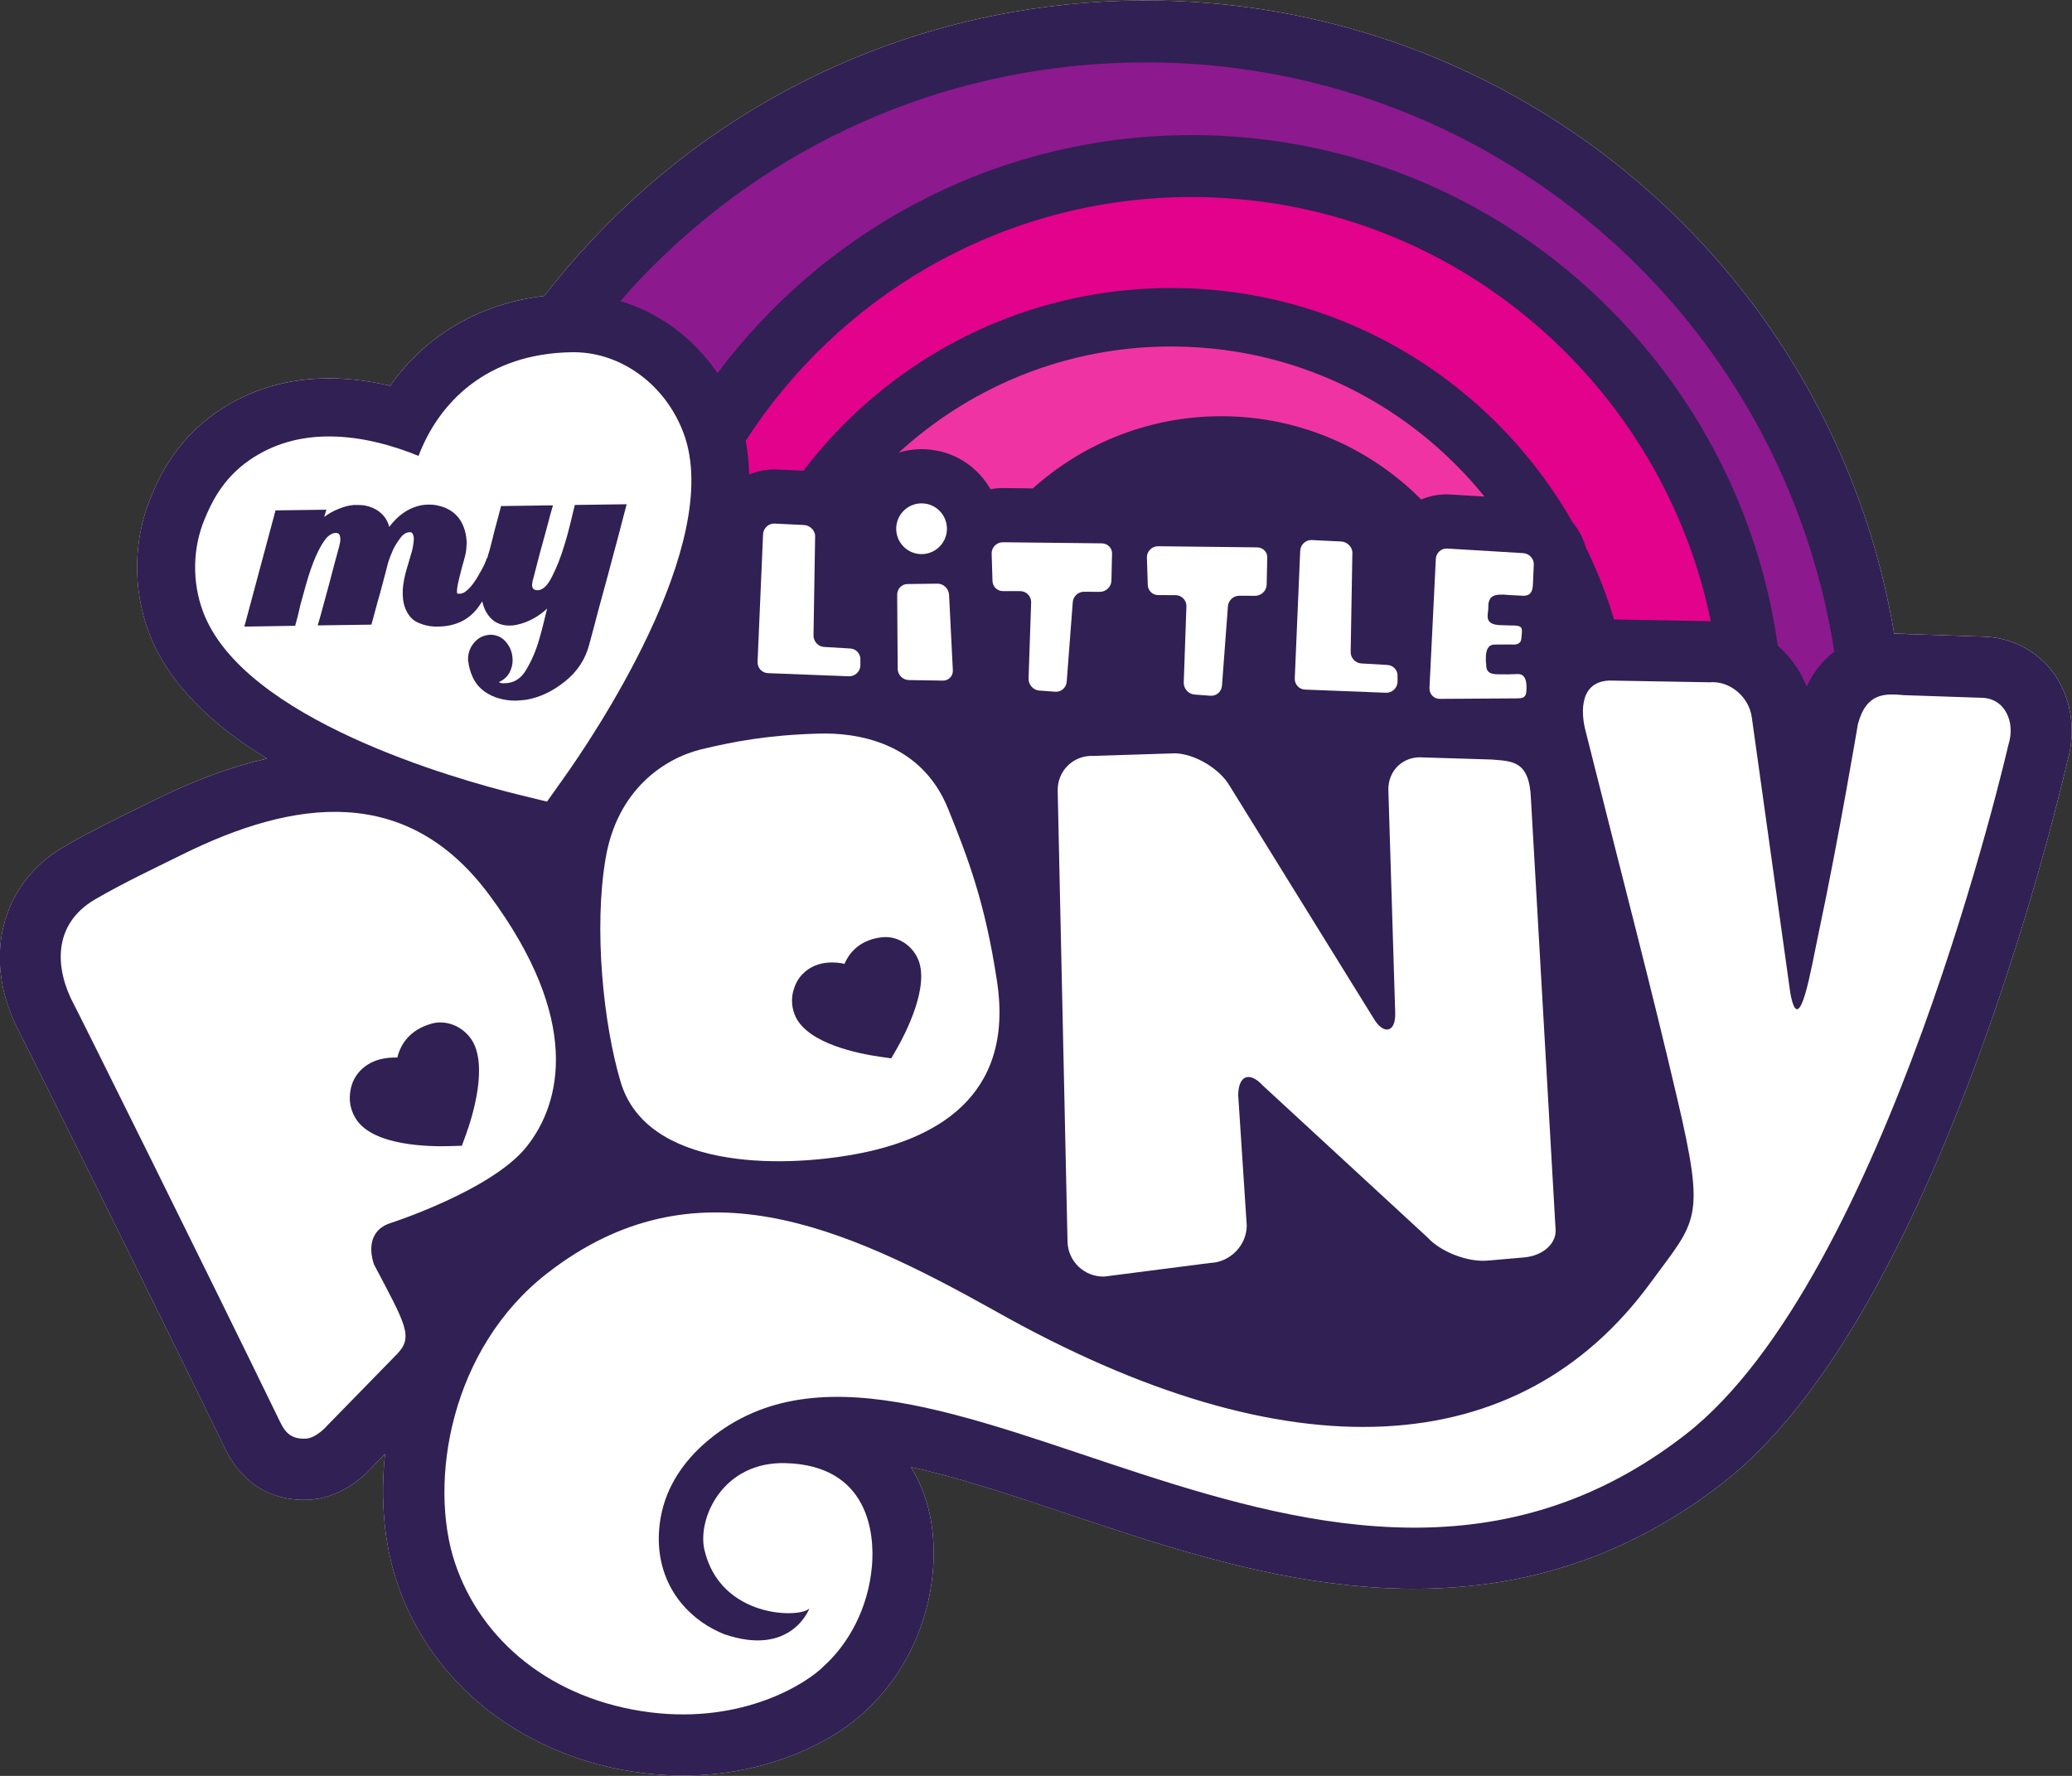 <?xml version="1.0" encoding="UTF-8"?>
<svg width="2800" height="2400" version="1.1" viewBox="0 0 740.833 635" xmlns="http://www.w3.org/2000/svg">
 <rect x="0" y="0" width="740.833" height="635" fill="#333333" stroke="none"/>
 <g transform="matrix(6.425,0,0,-6.425,-1609.651,977.844)">
  <g transform="translate(317.185,152.07)">
   <path d="m0 0c0.53-0.036 1.058-0.081 1.582-0.137 10.077-1.064 19.456-5.749 26.401-13.194 5.683-6.089 9.407-13.679 10.77-21.808 0.2 2e-3 0.404-1e-3 0.616-0.016 0.048-3e-3 0.096-7e-3 0.145-0.011l4.164-0.14c0.079-2e-3 0.165-6e-3 0.252-0.012 0.069-5e-3 0.14-0.011 0.21-0.018 1.497-0.158 2.825-0.972 3.64-2.233 0.856-1.318 1.083-3.054 0.616-4.652-0.771-3.311-7.52-31.114-19.156-40.17-5.674-4.416-12.055-6.328-19.467-5.827-0.454 0.031-0.912 0.071-1.373 0.119-5.551 0.587-10.747 2.326-15.773 4.011-3.048 1.023-5.964 2-8.594 2.566 0.98-1.569 1.413-3.552 1.228-5.778-0.254-2.991-1.61-5.821-3.722-7.764-1.544-1.532-5.66-3.973-11.381-3.586-0.227 0.015-0.457 0.035-0.689 0.059l-6e-3 1e-3s-0.238 0.025-0.362 0.041c-6.542 0.823-11.787 4.915-13.684 10.674-0.703 2.139-0.916 4.601-0.642 7.089l-0.735-0.751c-0.483-0.54-1.768-1.745-3.595-1.807-0.184-6e-3 -0.369-3e-3 -0.551 9e-3 -0.067 5e-3 -0.133 0.011-0.199 0.018-2.607 0.275-3.597 2.34-3.922 3.018l-0.048 0.102c-3.735 7.688-10.915 22.145-11.268 22.816-2.158 4.018-1.139 8.299 2.486 10.406 1.38 0.799 2.765 1.478 4.104 2.135l0.916 0.448c2.217 1.098 4.287 1.861 6.24 2.298-3.011 1.841-5.518 4.163-6.591 7.07-0.9 2.426-0.842 5.174 0.152 7.54 0.391 0.924 1.292 3.05 3.634 4.666 1.853 1.278 4.005 1.911 6.39 1.885 0.251-2e-3 0.507-0.012 0.765-0.03 0.813-0.055 1.658-0.184 2.506-0.385 1.957 2.802 4.974 4.576 8.572 5.003 0.853 1.1 1.764 2.164 2.73 3.19 7.748 8.208 18.225 12.907 29.507 13.236 1.378 0.039 2.763 0.012 4.132-0.081" fill="#fff"/>
  </g>
  <g transform="translate(364.965,114.5)">
   <path d="m0 0c-0.815 1.261-2.143 2.075-3.64 2.233-0.158 0.017-0.32 0.027-0.461 0.03l-4.165 0.14c-0.266 0.024-0.515 0.029-0.761 0.027-1.363 8.129-5.087 15.72-10.77 21.808-6.945 7.446-16.324 12.13-26.401 13.194-1.878 0.199-3.802 0.272-5.714 0.219-11.282-0.33-21.759-5.029-29.507-13.237-0.966-1.026-1.877-2.09-2.73-3.19-3.598-0.427-6.615-2.201-8.572-5.003-1.118 0.265-2.231 0.406-3.271 0.415-2.385 0.026-4.537-0.607-6.39-1.884-2.342-1.617-3.243-3.743-3.634-4.667-0.994-2.366-1.052-5.114-0.152-7.54 1.073-2.907 3.58-5.229 6.591-7.07-1.953-0.436-4.023-1.2-6.24-2.297l-0.916-0.449c-1.339-0.657-2.723-1.336-4.104-2.135-3.625-2.107-4.644-6.388-2.486-10.406 0.353-0.671 7.534-15.127 11.268-22.816l0.048-0.102c0.325-0.677 1.315-2.743 3.922-3.018 0.245-0.026 0.498-0.035 0.75-0.026 1.827 0.061 3.112 1.266 3.595 1.806l0.735 0.752c-0.274-2.489-0.061-4.951 0.642-7.09 1.897-5.759 7.142-9.851 13.685-10.674 0.123-0.015 0.362-0.041 0.362-0.041h5e-3c6.078-0.642 10.465 1.933 12.07 3.526 2.112 1.943 3.469 4.773 3.722 7.764 0.186 2.226-0.248 4.21-1.228 5.778 2.63-0.566 5.546-1.543 8.594-2.566 5.026-1.684 10.223-3.424 15.773-4.01 8.001-0.845 14.819 1.021 20.84 5.708 11.636 9.055 18.386 36.859 19.156 40.17 0.467 1.597 0.24 3.334-0.616 4.651" fill="#302053"/>
  </g>
  <g transform="translate(271.358,81.777)">
   <path d="m0 0c-9e-3 0.017-0.012 0.035-0.02 0.051-8e-3 0.017-0.017 0.036-0.025 0.054z" fill="#795cb4"/>
  </g>
  <g transform="translate(267.074,117.807)">
   <path d="m0 0c0.053 0.226 0.118 0.454 0.165 0.698 0.076 0.29 0.186 0.657 0.311 1.127 0.182 0.65 0.368 1.17 0.535 1.557 0.172 0.39 0.33 0.685 0.481 0.894 0.052 0.077 0.105 0.142 0.151 0.196 0.062 0.058 0.114 0.109 0.172 0.14 0.053 0.042 0.109 0.075 0.162 0.086 0.055 0.018 0.103 0.032 0.153 0.027 0.084 8e-3 0.146-0.016 0.195-0.065 0.036-0.05 0.07-0.136 0.068-0.259 4e-3 -0.052-1e-3 -0.104-8e-3 -0.17-0.013-0.073-0.028-0.14-0.044-0.216-0.101-0.361-0.2-0.736-0.299-1.104-0.093-0.365-0.196-0.736-0.291-1.102-0.105-0.384-0.21-0.761-0.306-1.124-0.097-0.368-0.199-0.737-0.31-1.102l2.99 0.041c0.071 0.28 0.158 0.564 0.231 0.856 0.075 0.29 0.158 0.579 0.246 0.878 0.071 0.276 0.149 0.562 0.226 0.852 0.08 0.286 0.152 0.572 0.224 0.86 0.032 0.095 0.076 0.205 0.118 0.34 0.052 0.127 0.103 0.256 0.162 0.39 0.117 0.24 0.262 0.463 0.413 0.66 0.151 0.202 0.331 0.306 0.51 0.309 0.08 9e-3 0.139-0.029 0.172-0.099 0.032-0.063 0.055-0.146 0.058-0.245 0-0.07-8e-3 -0.153-0.018-0.245-0.01-0.096-0.031-0.187-0.045-0.288-0.013-0.058-0.025-0.116-0.043-0.18-0.022-0.069-0.035-0.12-0.05-0.168-0.037-0.121-0.067-0.236-0.096-0.334-0.032-0.097-0.044-0.162-0.058-0.196-0.059-0.186-0.114-0.381-0.167-0.585-0.052-0.202-0.087-0.408-0.116-0.614-0.011-0.089-0.018-0.171-0.023-0.251-3e-3 -0.079 3e-3 -0.161-3e-3 -0.247 8e-3 -0.195 0.025-0.38 0.071-0.559 0.041-0.173 0.117-0.348 0.218-0.518 0.142-0.229 0.329-0.396 0.543-0.493 0.224-0.102 0.442-0.167 0.677-0.205 0.081-0.011 0.16-0.015 0.239-0.024 0.078 0 0.144-4e-3 0.21-2e-3 0.948 0.011 1.678 0.35 2.192 1.009 0.097 0.124 0.188 0.261 0.28 0.398 3e-3 -9e-3 2e-3 -0.017 4e-3 -0.024 0.041-0.202 0.115-0.387 0.201-0.557 0.169-0.288 0.365-0.487 0.598-0.606 0.217-0.111 0.463-0.172 0.714-0.161 0.065-2e-3 0.141 4e-3 0.203 8e-3 0.068 0.01 0.132 0.021 0.192 0.033 0.324 0.067 0.626 0.182 0.926 0.345 0.291 0.16 0.547 0.348 0.768 0.558-0.056-0.23-0.119-0.495-0.193-0.789-0.072-0.293-0.15-0.597-0.242-0.903-0.174-0.627-0.419-1.192-0.723-1.704-0.292-0.513-0.709-0.767-1.251-0.761-0.011-3e-3 -0.039 0-0.058-2e-3 -0.027-2e-3 -0.057 6e-3 -0.074 0.015-0.029 0-0.054 6e-3 -0.078 0.019-0.033 0.01-0.05 0.026-0.067 0.031 0.258 0.12 0.461 0.288 0.584 0.517 0.125 0.225 0.182 0.464 0.183 0.708-5e-3 0.018-3e-3 0.021-2e-3 0.03-3e-3 5e-3 -2e-3 0.014-2e-3 0.028-0.01 0.337-0.12 0.651-0.347 0.93-0.22 0.272-0.516 0.418-0.877 0.426-0.046-2e-3 -0.091-7e-3 -0.136-0.012-0.042-0.011-0.088-0.02-0.142-0.029-0.272-0.062-0.5-0.224-0.684-0.46-0.188-0.239-0.286-0.531-0.292-0.854 4e-3 -0.03 2e-3 -0.05 2e-3 -0.077 5e-3 -0.024 2e-3 -0.051 0.014-0.07 6e-3 -0.029 4e-3 -0.053 0.015-0.079 6e-3 -0.022 3e-3 -0.046 4e-3 -0.07 0.069-0.339 0.169-0.628 0.308-0.874 0.137-0.246 0.33-0.457 0.574-0.635 0.254-0.182 0.532-0.308 0.834-0.39 0.297-0.084 0.598-0.119 0.909-0.119 0.089 3e-3 0.184 0.01 0.281 0.018 0.1 0.011 0.197 0.02 0.296 0.03 0.765 0.135 1.487 0.476 2.162 1.024 0.685 0.545 1.138 1.238 1.353 2.076 0.175 0.644 0.35 1.299 0.515 1.94 0.173 0.641 0.353 1.287 0.531 1.948 0.171 0.645 0.341 1.296 0.518 1.94 0.168 0.655 0.345 1.309 0.511 1.954l-2.88-0.039c-0.051-0.174-0.124-0.481-0.224-0.914-0.102-0.435-0.226-0.899-0.381-1.388-0.18-0.602-0.4-1.16-0.657-1.665-0.251-0.517-0.526-0.775-0.81-0.78-0.032 3e-3 -0.066 3e-3 -0.094 0.01-0.027 3e-3 -0.062 0.014-0.094 0.027-0.036 0.022-0.07 0.051-0.089 0.097-0.023 0.044-0.029 0.087-0.031 0.136-1e-3 0.025-5e-3 0.05-4e-3 0.065-2e-3 0.018 7e-3 0.037 0.016 0.05 1e-3 0.043 2e-3 0.087 0.013 0.126 4e-3 0.037 0.017 0.066 0.028 0.094 0.087 0.341 0.178 0.685 0.265 1.027 0.087 0.347 0.182 0.688 0.277 1.029 0.098 0.354 0.191 0.687 0.283 1.035 0.09 0.345 0.176 0.686 0.282 1.029l-2.888-0.04c-0.077-0.294-0.158-0.597-0.237-0.895-0.083-0.3-0.164-0.605-0.235-0.911-0.08-0.305-0.148-0.61-0.246-0.906-0.01-0.059-0.029-0.112-0.038-0.17l-0.024 0.011c-0.033-0.112-0.093-0.246-0.159-0.401-0.074-0.149-0.161-0.317-0.264-0.486-0.1-0.198-0.229-0.39-0.361-0.572-0.141-0.192-0.285-0.329-0.422-0.432-0.047-0.037-0.1-0.067-0.15-0.082-0.05-0.023-0.098-0.033-0.155-0.031-0.033-2e-3 -0.069-5e-3 -0.094-3e-3 -0.023 3e-3 -0.04 5e-3 -0.051 0.017-0.01 0.022-0.017 0.047-0.016 0.064-5e-3 0.022-3e-3 0.034 1e-3 0.048-7e-3 0.093 0.013 0.222 0.039 0.372 0.039 0.154 0.074 0.322 0.113 0.493 0.01 0.034 0.025 0.07 0.032 0.109 4e-3 0.033 0.015 0.075 0.026 0.116 0.029 0.141 0.075 0.283 0.111 0.418 0.043 0.133 0.066 0.24 0.087 0.314 0.047 0.153 0.08 0.311 0.1 0.456 0.015 0.145 0.024 0.297 0.029 0.442-0.017 0.44-0.117 0.834-0.322 1.188-0.213 0.351-0.514 0.601-0.905 0.757-0.153 0.062-0.303 0.099-0.453 0.13-0.159 0.03-0.304 0.037-0.456 0.036-0.405-4e-3 -0.792-0.116-1.166-0.325-0.371-0.21-0.711-0.521-1.005-0.916-0.076 0.284-0.205 0.511-0.378 0.684-0.169 0.175-0.361 0.3-0.574 0.386-0.134 0.056-0.274 0.098-0.422 0.125-0.142 0.015-0.288 0.03-0.428 0.025-0.035 3e-3 -0.057-2e-3 -0.091-2e-3 -0.032 4e-3 -0.061 5e-3 -0.081 2e-3 -0.301-0.028-0.584-0.107-0.872-0.23-0.291-0.113-0.549-0.267-0.777-0.437l0.121 0.404-2.828-0.038-1.735-6.468 2.829 0.045c0.012 0.076 0.059 0.216 0.117 0.439" fill="#302053"/>
  </g>
  <g transform="translate(299.484,93.385)">
   <path d="m0 0 0.641-0.092 0.325 0.561c0.452 0.797 1.877 3.511 1.132 5.039-0.369 0.755-1.146 1.214-1.929 1.142l-0.037-2e-3c-1.141-0.126-1.789-0.767-2.09-1.478-0.295 0.061-0.619 0.095-0.943 0.065-0.492-0.044-0.913-0.213-1.256-0.51-0.437-0.367-0.574-0.811-0.636-1.012-0.15-0.492-0.106-1.04 0.123-1.51 0.726-1.489 3.505-2.036 4.67-2.203" fill="#302053"/>
  </g>
  <g transform="translate(275.56,88.409)">
   <path d="m0 0 0.673 0.021 0.23 0.633c0.325 0.891 1.296 3.91 0.259 5.344-0.51 0.701-1.384 1.033-2.17 0.822l-0.035-0.013c-1.145-0.329-1.689-1.093-1.875-1.876-0.311 7e-3 -0.646-0.017-0.978-0.104-0.487-0.133-0.888-0.384-1.186-0.741-0.379-0.453-0.44-0.927-0.468-1.147-0.068-0.529 0.075-1.08 0.393-1.521 1.006-1.39 3.944-1.454 5.157-1.418" fill="#302053"/>
  </g>
  <g transform="translate(289.742,71.867)">
   <path d="m0 0c-1.108-0.974-2.132-2.35-2.445-4.122-0.422-2.391 0.423-4.521 2.317-5.845 0.378-0.264 0.782-0.475 1.207-0.65 3.759-1.299 4.752 1.436 4.752 1.436-0.494-0.568-4.966-0.569-5.847 3.27-0.389 1.728 1.012 4.901 4.504 4.81 4.637-0.114 4.976-3.916 4.824-5.712-0.2-2.369-1.31-4.342-2.668-5.574-0.937-0.959-4.477-3.234-9.671-2.583-5.454 0.686-9.435 3.975-10.881 8.361-1.459 4.433-0.272 11.873 5.165 16.088 8.165 6.34 16.404 2.641 24.895-2.102 16.414-9.268 29.194-8.416 36.493 1.569 2.563 3.509 3.08 3.414 1.48 10.238-1.508 6.447-2.9 11.672-5.12 20.535-0.127 0.498-0.545 2.646 1.329 2.733l5.591-0.097c1.14 0.099 2.203-0.825 2.35-1.964l2.142-15.33c0.499-2.72 1.164 1.407 1.575 3.337 1.125 5.295 2.185 11.625 2.185 11.625 0.473 1.782 1.531 1.708 2.574 1.615l4.282-0.145c1.321-2e-3 1.934-1.35 1.517-2.628 0 0-6.79-29.675-17.958-38.368-20.031-15.591-42.671 9.932-54.592-0.497" fill="#fff"/>
  </g>
  <g transform="translate(319.435,91.24)">
   <path d="m0 0 0.475-7.257c-9e-3 -1.099-0.924-2.036-2.025-2.075l-5.898-0.758c-1.104-0.034-2.028 0.838-2.051 1.947l-0.547 25.089c-0.022 1.108 0.864 1.978 1.968 1.938l4.583 0.146c1.101-0.041 2.467-0.86 3.021-1.815l7.997-12.918c0.554-0.958 1.248-0.822 1.214 0.278l-0.381 12.401c-0.029 1.107 0.844 1.926 1.948 1.824l3.814-0.117c1.099-0.101 2.091-0.023 2.172-2.189l1.371-23.957c0.064-0.745-0.652-1.466-1.757-1.564l-2.009-0.174c-1.105-0.104-2.617 0.473-3.365 1.291l-9.153 8.443c-0.747 0.814-1.37 0.572-1.377-0.533" fill="#fff"/>
  </g>
  <g transform="translate(267.074,117.807)">
   <path d="m0 0c0.053 0.226 0.118 0.454 0.165 0.698 0.076 0.29 0.186 0.657 0.311 1.127 0.182 0.65 0.368 1.17 0.535 1.557 0.172 0.39 0.33 0.685 0.481 0.894 0.052 0.077 0.105 0.142 0.151 0.196 0.062 0.058 0.114 0.109 0.172 0.14 0.053 0.042 0.109 0.075 0.162 0.086 0.055 0.018 0.103 0.032 0.153 0.027 0.084 8e-3 0.146-0.016 0.195-0.065 0.036-0.05 0.07-0.136 0.068-0.259 4e-3 -0.052-1e-3 -0.104-8e-3 -0.17-0.013-0.073-0.028-0.14-0.044-0.216-0.101-0.361-0.2-0.736-0.299-1.104-0.093-0.365-0.196-0.736-0.291-1.102-0.105-0.384-0.21-0.761-0.306-1.124-0.097-0.368-0.199-0.737-0.31-1.102l2.99 0.041c0.071 0.28 0.158 0.564 0.231 0.856 0.075 0.29 0.158 0.579 0.246 0.878 0.071 0.276 0.149 0.562 0.226 0.852 0.08 0.286 0.152 0.572 0.224 0.86 0.032 0.095 0.076 0.205 0.118 0.34 0.052 0.127 0.103 0.256 0.162 0.39 0.117 0.24 0.262 0.463 0.413 0.66 0.151 0.202 0.331 0.306 0.51 0.309 0.08 9e-3 0.139-0.029 0.172-0.099 0.032-0.063 0.055-0.146 0.058-0.245 0-0.07-8e-3 -0.153-0.018-0.245-0.01-0.096-0.031-0.187-0.045-0.288-0.013-0.058-0.025-0.116-0.043-0.18-0.022-0.069-0.035-0.12-0.05-0.168-0.037-0.121-0.067-0.236-0.096-0.334-0.032-0.097-0.044-0.162-0.058-0.196-0.059-0.186-0.114-0.381-0.167-0.585-0.052-0.202-0.087-0.408-0.116-0.614-0.011-0.089-0.018-0.171-0.023-0.251-3e-3 -0.079 3e-3 -0.161-3e-3 -0.247 8e-3 -0.195 0.025-0.38 0.071-0.559 0.041-0.173 0.117-0.348 0.218-0.518 0.142-0.229 0.329-0.396 0.543-0.493 0.224-0.102 0.442-0.167 0.677-0.205 0.081-0.011 0.16-0.015 0.239-0.024 0.078 0 0.144-4e-3 0.21-2e-3 0.948 0.011 1.678 0.35 2.192 1.009 0.097 0.124 0.188 0.261 0.28 0.398 3e-3 -9e-3 2e-3 -0.017 4e-3 -0.024 0.041-0.202 0.115-0.387 0.201-0.557 0.169-0.288 0.365-0.487 0.598-0.606 0.217-0.111 0.463-0.172 0.714-0.161 0.065-2e-3 0.141 4e-3 0.203 8e-3 0.068 0.01 0.132 0.021 0.192 0.033 0.324 0.067 0.626 0.182 0.926 0.345 0.291 0.16 0.547 0.348 0.768 0.558-0.056-0.23-0.119-0.495-0.193-0.789-0.072-0.293-0.15-0.597-0.242-0.903-0.174-0.627-0.419-1.192-0.723-1.704-0.292-0.513-0.709-0.767-1.251-0.761-0.011-3e-3 -0.039 0-0.058-2e-3 -0.027-2e-3 -0.057 6e-3 -0.074 0.015-0.029 0-0.054 6e-3 -0.078 0.019-0.033 0.01-0.05 0.026-0.067 0.031 0.258 0.12 0.461 0.288 0.584 0.517 0.125 0.225 0.182 0.464 0.183 0.708-5e-3 0.018-3e-3 0.021-2e-3 0.03-3e-3 5e-3 -2e-3 0.014-2e-3 0.028-0.01 0.337-0.12 0.651-0.347 0.93-0.22 0.272-0.516 0.418-0.877 0.426-0.046-2e-3 -0.091-7e-3 -0.136-0.012-0.042-0.011-0.088-0.02-0.142-0.029-0.272-0.062-0.5-0.224-0.684-0.46-0.188-0.239-0.286-0.531-0.292-0.854 4e-3 -0.03 2e-3 -0.05 2e-3 -0.077 5e-3 -0.024 2e-3 -0.051 0.014-0.07 6e-3 -0.029 4e-3 -0.053 0.015-0.079 6e-3 -0.022 3e-3 -0.046 4e-3 -0.07 0.069-0.339 0.169-0.628 0.308-0.874 0.137-0.246 0.33-0.457 0.574-0.635 0.254-0.182 0.532-0.308 0.834-0.39 0.297-0.084 0.598-0.119 0.909-0.119 0.089 3e-3 0.184 0.01 0.281 0.018 0.1 0.011 0.197 0.02 0.296 0.03 0.765 0.135 1.487 0.476 2.162 1.024 0.685 0.545 1.138 1.238 1.353 2.076 0.175 0.644 0.35 1.299 0.515 1.94 0.173 0.641 0.353 1.287 0.531 1.948 0.171 0.645 0.341 1.296 0.518 1.94 0.168 0.655 0.345 1.309 0.511 1.954l-2.88-0.039c-0.051-0.174-0.124-0.481-0.224-0.914-0.102-0.435-0.226-0.899-0.381-1.388-0.18-0.602-0.4-1.16-0.657-1.665-0.251-0.517-0.526-0.775-0.81-0.78-0.032 3e-3 -0.066 3e-3 -0.094 0.01-0.027 3e-3 -0.062 0.014-0.094 0.027-0.036 0.022-0.07 0.051-0.089 0.097-0.023 0.044-0.029 0.087-0.031 0.136-1e-3 0.025-5e-3 0.05-4e-3 0.065-2e-3 0.018 7e-3 0.037 0.016 0.05 1e-3 0.043 2e-3 0.087 0.013 0.126 4e-3 0.037 0.017 0.066 0.028 0.094 0.087 0.341 0.178 0.685 0.265 1.027 0.087 0.347 0.182 0.688 0.277 1.029 0.098 0.354 0.191 0.687 0.283 1.035 0.09 0.345 0.176 0.686 0.282 1.029l-2.888-0.04c-0.077-0.294-0.158-0.597-0.237-0.895-0.083-0.3-0.164-0.605-0.235-0.911-0.08-0.305-0.148-0.61-0.246-0.906-0.01-0.059-0.029-0.112-0.038-0.17l-0.024 0.011c-0.033-0.112-0.093-0.246-0.159-0.401-0.074-0.149-0.161-0.317-0.264-0.486-0.1-0.198-0.229-0.39-0.361-0.572-0.141-0.192-0.285-0.329-0.422-0.432-0.047-0.037-0.1-0.067-0.15-0.082-0.05-0.023-0.098-0.033-0.155-0.031-0.033-2e-3 -0.069-5e-3 -0.094-3e-3 -0.023 3e-3 -0.04 5e-3 -0.051 0.017-0.01 0.022-0.017 0.047-0.016 0.064-5e-3 0.022-3e-3 0.034 1e-3 0.048-7e-3 0.093 0.013 0.222 0.039 0.372 0.039 0.154 0.074 0.322 0.113 0.493 0.01 0.034 0.025 0.07 0.032 0.109 4e-3 0.033 0.015 0.075 0.026 0.116 0.029 0.141 0.075 0.283 0.111 0.418 0.043 0.133 0.066 0.24 0.087 0.314 0.047 0.153 0.08 0.311 0.1 0.456 0.015 0.145 0.024 0.297 0.029 0.442-0.017 0.44-0.117 0.834-0.322 1.188-0.213 0.351-0.514 0.601-0.905 0.757-0.153 0.062-0.303 0.099-0.453 0.13-0.159 0.03-0.304 0.037-0.456 0.036-0.405-4e-3 -0.792-0.116-1.166-0.325-0.371-0.21-0.711-0.521-1.005-0.916-0.076 0.284-0.205 0.511-0.378 0.684-0.169 0.175-0.361 0.3-0.574 0.386-0.134 0.056-0.274 0.098-0.422 0.125-0.142 0.015-0.288 0.03-0.428 0.025-0.035 3e-3 -0.057-2e-3 -0.091-2e-3 -0.032 4e-3 -0.061 5e-3 -0.081 2e-3 -0.301-0.028-0.584-0.107-0.872-0.23-0.291-0.113-0.549-0.267-0.777-0.437l0.121 0.404-2.828-0.038-1.735-6.468 2.829 0.045c0.012 0.076 0.059 0.216 0.117 0.439m-5.146 5.524c0.312 0.738 0.915 2.175 2.489 3.262 1.287 0.885 2.793 1.332 4.522 1.312 1.768-0.016 3.495-0.514 4.882-1.082 1.116 2.935 3.755 5.717 8.582 5.771l0.022-2e-3 0.079 1e-3c2.637-0.022 5.081-1.84 6.071-4.516 2.281-6.142-5.165-17.066-6.687-19.201l-0.918-1.293-1.559 0.38c-3.559 0.878-15.363 4.206-17.587 10.204-0.617 1.665-0.577 3.547 0.104 5.164" fill="#fff"/>
  </g>
  <g transform="translate(299.484,93.385)">
   <path d="m0 0 0.641-0.092 0.325 0.561c0.452 0.797 1.877 3.511 1.132 5.039-0.369 0.755-1.146 1.214-1.929 1.142l-0.037-2e-3c-1.141-0.126-1.789-0.767-2.09-1.478-0.295 0.061-0.619 0.095-0.943 0.065-0.492-0.044-0.913-0.213-1.256-0.51-0.437-0.367-0.574-0.811-0.636-1.012-0.15-0.492-0.106-1.04 0.123-1.51 0.726-1.489 3.505-2.036 4.67-2.203m-3.425 17.981c2.141 0.07 5.726-0.462 7.229-4.179 1.152-2.839 2.072-5.306 2.716-9.558 1.031-6.584-3.606-8.894-7.901-9.674-4.251-0.781-11.591-0.799-13.033 4.016-0.967 3.23-1.501 8.531-0.845 12.418 0.645 3.889 3.31 5.608 5.329 6.103 1.808 0.433 3.698 0.794 6.505 0.874" fill="#fff"/>
  </g>
  <g transform="translate(275.56,88.409)">
   <path d="m0 0 0.673 0.021 0.23 0.633c0.325 0.891 1.296 3.91 0.259 5.344-0.51 0.701-1.384 1.033-2.17 0.822l-0.035-0.013c-1.145-0.329-1.689-1.093-1.875-1.876-0.311 7e-3 -0.646-0.017-0.978-0.104-0.487-0.133-0.888-0.384-1.186-0.741-0.379-0.453-0.44-0.927-0.468-1.147-0.068-0.529 0.075-1.08 0.393-1.521 1.006-1.39 3.944-1.454 5.157-1.418m-4.221-6.581c1.78-3.375 2.209-4.034 1.283-4.995l-3.893-3.986s-0.588-0.699-1.212-0.72c-1-0.031-1.228 0.577-1.547 1.233-3.845 7.913-11.046 22.415-11.324 22.927-1.043 1.942-1.247 4.447 1.191 5.864 1.575 0.914 3.171 1.663 4.817 2.477 6.305 3.125 12.544 3.926 17.116-2.257 5.112-6.903 4.027-11.544 2.054-14.007-1.934-2.417-7.537-4.229-7.537-4.229-1.089-0.331-1.281-1.305-0.948-2.307" fill="#fff"/>
  </g>
  <g transform="translate(309.892,114.263)">
   <path d="m0 0c-0.023-0.336-0.304-0.588-0.636-0.566l-0.893 0.065c-0.326 0.024-0.595 0.317-0.596 0.648l0.145 4.275c-1e-3 0.334-0.271 0.607-0.601 0.61l-0.971 1e-3c-0.332 2e-3 -0.59 0.273-0.581 0.608l-0.046 1.517c0.011 0.33 0.293 0.598 0.627 0.595l5.514-0.061c0.331-7e-3 0.587-0.282 0.559-0.611l-0.035-1.491c-0.021-0.332-0.316-0.603-0.645-0.597l-0.875 4e-3c-0.333 7e-3 -0.617-0.262-0.631-0.595z" fill="#fff"/>
  </g>
  <g transform="translate(292.993,122.461)">
   <path d="m0 0c0.017 0.331 0.295 0.603 0.634 0.594l1.618-0.079c0.33-2e-3 0.644-0.285 0.646-0.614l-0.091-5.542c0-0.33 0.268-0.617 0.601-0.631l1.446-0.087c0.329-0.015 0.582-0.301 0.562-0.632v-0.329c-0.02-0.336-0.312-0.596-0.64-0.585l-4.503 0.175c-0.332 0.011-0.591 0.291-0.579 0.627z" fill="#fff"/>
  </g>
  <g transform="translate(333.349,118.32)">
   <path d="m0 0c-1e-3 -0.334-0.264-0.892 0.683-0.918l0.605-0.018c0.621 0.015 0.613-0.143 0.573-0.521-0.03-0.281 0.025-0.595-0.633-0.535l-0.866-7e-3c-0.52 9e-3 -0.501-0.609-0.494-0.94l0.018-0.158c-0.021-0.679 0.563-0.534 1.183-0.56l0.615 0.018c0.446-0.026 0.464-0.55 0.438-0.951-0.02-0.344-0.189-0.403-0.518-0.403l-4.297-0.027c-0.34-3e-3 -0.59 0.27-0.578 0.601l0.354 7.196c0.018 0.331 0.301 0.588 0.635 0.568l4.231-0.255c0.328-0.019 0.598-0.308 0.586-0.64l-0.048-1.071c-0.011-0.335-0.079-0.672-0.55-0.661l-0.788 0.042c-0.887 0.094-1.064-0.091-1.139-0.481z" fill="#fff"/>
  </g>
  <g transform="translate(328.301,114.225)">
   <path d="m0 0c-0.021-0.334-0.31-0.595-0.644-0.585l-4.5 0.176c-0.334 9e-3 -0.589 0.293-0.575 0.627l0.303 7.103c0.018 0.332 0.297 0.603 0.634 0.592l1.618-0.078c0.33-1e-3 0.646-0.284 0.651-0.617l-0.095-5.538c-3e-3 -0.332 0.266-0.616 0.598-0.634l1.446-0.084c0.329-0.016 0.587-0.301 0.564-0.631z" fill="#fff"/>
  </g>
  <g transform="translate(318.532,114.04)">
   <path d="m0 0c-0.021-0.334-0.305-0.586-0.635-0.567l-0.893 0.068c-0.329 0.022-0.598 0.314-0.601 0.647l0.15 4.277c0 0.329-0.272 0.604-0.601 0.607l-0.973 3e-3c-0.331 1e-3 -0.586 0.27-0.578 0.606l-0.049 1.519c0.013 0.328 0.293 0.597 0.629 0.594l5.514-0.063c0.328-5e-3 0.587-0.279 0.556-0.608l-0.033-1.492c-0.021-0.332-0.315-0.602-0.648-0.595l-0.875 2e-3c-0.329 6e-3 -0.613-0.263-0.633-0.596z" fill="#fff"/>
  </g>
  <g transform="translate(301.052,119.691)">
   <path d="m0 0 1.66 0.02c0.327-2e-3 0.612-0.281 0.632-0.614l0.21-4.2c0.019-0.328-0.234-0.592-0.567-0.581l-1.893 0.031c-0.332 0.011-0.607 0.292-0.609 0.622l-0.029 4.124c-4e-3 0.337 0.268 0.607 0.596 0.598" fill="#fff"/>
  </g>
  <g transform="translate(300.413,122.943)">
   <path d="m0 0c0.095 0.771 0.803 1.324 1.574 1.226 0.774-0.093 1.321-0.799 1.229-1.573-0.098-0.772-0.799-1.327-1.576-1.23-0.774 0.095-1.322 0.802-1.227 1.577" fill="#fff"/>
  </g>
  <g transform="translate(286.052,136.551)">
   <path d="m0 0c7.115 7.537 16.739 11.854 27.1 12.154 1.759 0.05 3.527-0.017 5.253-0.199 9.252-0.978 17.866-5.282 24.247-12.116 5.319-5.701 8.761-12.834 9.955-20.46-0.711-0.535-1.201-1.226-1.541-1.951-0.341 0.888-0.903 1.669-1.609 2.284-2.058 14.779-14.02 26.633-29.121 28.228-1.47 0.156-2.969 0.214-4.455 0.17-10.436-0.303-19.61-5.464-25.424-13.238-1.311 1.936-3.228 3.368-5.403 4.014 0.328 0.375 0.658 0.747 0.998 1.114" fill="#8d198f"/>
  </g>
  <g transform="translate(338.048,123.117)">
   <path d="m0 0c-3.988 7.007-11.176 12.013-19.621 12.905-1.145 0.121-2.315 0.164-3.475 0.131-8.069-0.234-15.169-4.186-19.715-10.158l-1.464 0.071-0.069 4e-3c-0.523 0.013-1.027-0.092-1.485-0.285-0.013 0.636-0.08 1.263-0.194 1.871 5.093 7.908 13.867 13.265 23.957 13.561 1.333 0.04 2.675-0.015 3.992-0.154 12.887-1.361 23.221-11.067 25.757-23.436-0.046 0-0.093 1e-3 -0.139-2e-3l-5.245 0.094c-0.413 1.4-0.946 2.749-1.583 4.044-0.14 0.5-0.387 0.962-0.716 1.354" fill="#e3028c"/>
  </g>
  <g transform="translate(331.245,124.674)">
   <path d="m0 0c-0.568 0.036-1.119-0.066-1.627-0.28-2.949 2.969-7.068 4.759-11.585 4.629-3.866-0.113-7.36-1.616-10.028-4.011l-1.623 0.02c-0.25 2e-3 -0.497-0.02-0.732-0.067-0.669 1.173-1.855 2.023-3.284 2.195l-0.09 0.013c-0.6 0.063-1.185-1e-3 -1.731-0.168 3.837 3.517 8.9 5.733 14.501 5.897 1.012 0.03 2.037-0.01 3.039-0.116 6.082-0.642 11.415-3.729 15.055-8.229z" fill="#f033a3"/>
  </g>
 </g>
</svg>
